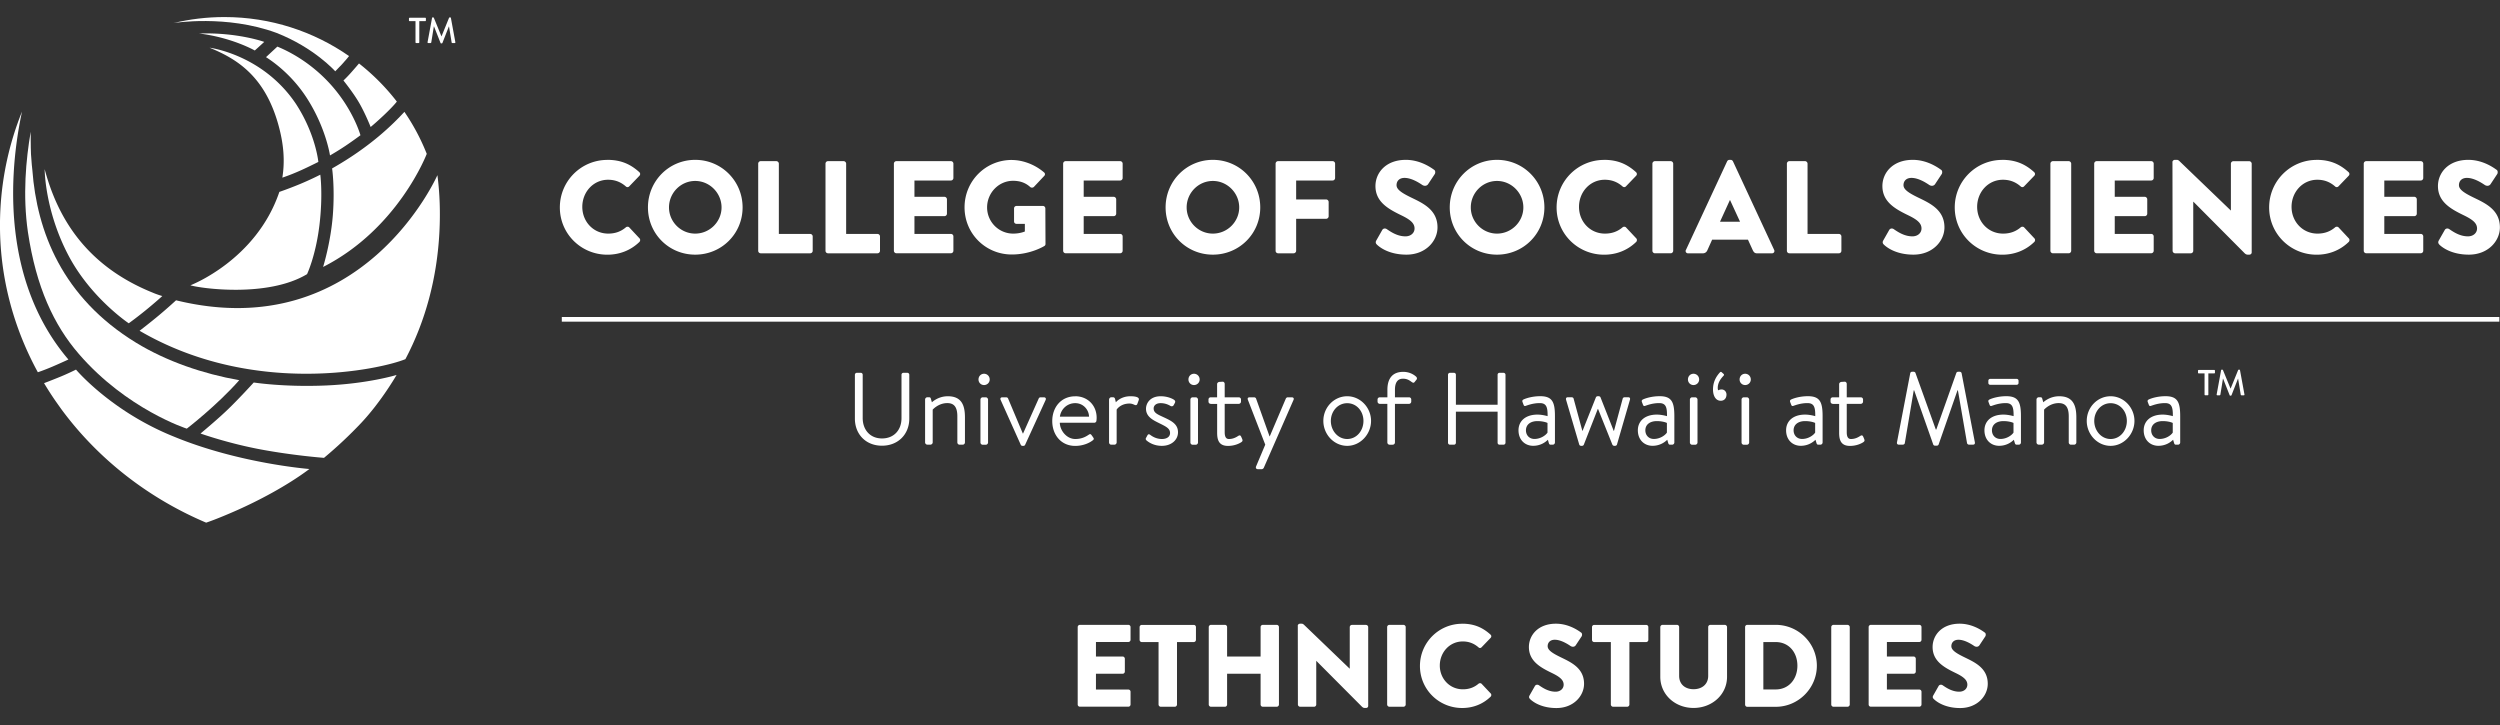 <?xml version="1.0" encoding="UTF-8"?>
<svg xmlns="http://www.w3.org/2000/svg" viewBox="0 0 500 145">
  <rect x="0" y="0" width="500" height="145" fill="#333333" stroke="none"/>
  <path fill="#fff" d="M112.36 63.4h387.51v.93H112.36zM170.98 74.95c0-.21.18-.39.39-.39h.78c.23 0 .39.18.39.39v8.65c0 2.34 1.46 4.09 3.86 4.09s3.9-1.7 3.9-4.05v-8.69c0-.21.16-.39.39-.39h.78c.21 0 .39.18.39.39v8.77c0 3.12-2.22 5.42-5.46 5.42s-5.42-2.3-5.42-5.42v-8.77ZM185.02 79.9c0-.23.21-.45.45-.45h.33c.21 0 .33.08.37.29l.21.72s1.21-1.21 3.18-1.21c2.75 0 3.43 1.79 3.43 4.23v5.01c0 .25-.23.45-.45.45h-.62c-.25 0-.45-.21-.45-.45v-5.22c0-1.81-.62-2.65-2.01-2.65-1.79 0-2.92 1.31-2.92 1.31v6.55c0 .25-.23.45-.45.45h-.62c-.25 0-.45-.21-.45-.45v-8.59ZM195.7 75.9c0-.66.49-1.15 1.11-1.15s1.13.49 1.13 1.15c0 .6-.49 1.11-1.13 1.11s-1.11-.51-1.11-1.11Zm.39 4.01c0-.23.21-.45.45-.45h.62c.23 0 .45.23.45.45v8.59c0 .25-.23.45-.45.45h-.62c-.25 0-.45-.21-.45-.45v-8.59ZM200.13 79.99c-.14-.29 0-.53.35-.53h.72c.23 0 .37.1.43.27l2.94 6.98h.04l3.12-6.98c.06-.16.21-.27.37-.27h.66c.37 0 .49.25.37.53l-4.09 8.94c-.04.12-.16.25-.39.25h-.12c-.21 0-.35-.12-.39-.25l-4.01-8.94ZM215.04 79.25c2.49 0 4.29 1.83 4.29 4.31 0 .16-.02.41-.04.58-.02.25-.23.41-.43.41h-6.9c.04 1.58 1.38 3.25 3.1 3.25 1.25 0 2.03-.43 2.57-.78.33-.23.47-.31.72.06l.25.35c.18.29.27.39-.08.66-.58.45-1.83 1.09-3.47 1.09-2.88 0-4.6-2.26-4.6-4.97s1.73-4.95 4.6-4.95Zm2.77 4.09c-.04-1.4-1.15-2.71-2.77-2.71s-2.88 1.23-3.06 2.71h5.83ZM221.82 79.9c0-.23.21-.45.45-.45h.33c.19 0 .35.1.41.33l.16.68s.94-1.21 2.92-1.21c.72 0 1.89.1 1.66.76l-.27.74c-.1.31-.33.33-.55.23-.23-.1-.57-.27-1.03-.27-1.83 0-2.57 1.21-2.57 1.21v6.57c0 .25-.23.45-.45.45h-.62c-.25 0-.45-.21-.45-.45V79.9ZM229.25 88.02a.34.34 0 0 1-.06-.41l.29-.53c.12-.23.29-.31.55-.12.33.25 1.15.84 2.36.84.97 0 1.62-.45 1.62-1.19 0-.9-.74-1.27-2.12-1.95-1.25-.62-2.69-1.29-2.69-2.92 0-.99.74-2.49 2.94-2.49 1.23 0 2.26.41 2.71.74.21.17.25.37.1.64l-.21.39c-.14.27-.45.29-.66.16-.41-.25-1.07-.55-1.95-.55-1.05 0-1.4.6-1.4 1.05 0 .84.66 1.15 1.81 1.68 1.64.76 3.06 1.38 3.06 3.1 0 1.5-1.29 2.71-3.23 2.71-1.58 0-2.65-.7-3.14-1.15ZM237.69 75.9c0-.66.49-1.15 1.11-1.15s1.13.49 1.13 1.15c0 .6-.49 1.11-1.13 1.11s-1.11-.51-1.11-1.11Zm.39 4.01c0-.23.2-.45.45-.45h.62c.23 0 .45.23.45.45v8.59c0 .25-.23.45-.45.45h-.62c-.25 0-.45-.21-.45-.45v-8.59ZM242.17 80.77c-.29 0-.47-.21-.47-.45v-.41c0-.27.18-.45.47-.45h1.25v-2.63c0-.25.23-.43.45-.45l.64-.04c.25-.02.43.21.43.45v2.67h2.79c.27 0 .47.18.47.45v.41c0 .25-.21.45-.47.45h-2.79v5.67c0 .99.31 1.36.84 1.36.88 0 1.48-.37 1.87-.62.37-.23.49-.04.6.19l.19.43c.12.31.08.45-.16.62-.41.29-1.4.76-2.67.76-1.81 0-2.18-1.15-2.18-2.63v-5.77h-1.25ZM249.58 79.97c-.12-.31 0-.51.37-.51h.86c.18 0 .35.1.41.27l2.69 7.54h.04l3.21-7.54a.44.44 0 0 1 .41-.27h.76c.37 0 .51.23.37.53l-5.94 13.56c-.06.14-.25.29-.41.29h-.74c-.37 0-.53-.25-.39-.57l1.83-4.34-3.47-8.96ZM269.44 79.25c2.63 0 4.77 2.26 4.77 4.93s-2.14 4.99-4.77 4.99-4.77-2.28-4.77-4.99 2.14-4.93 4.77-4.93Zm0 8.55c1.87 0 3.25-1.64 3.25-3.61s-1.38-3.55-3.25-3.55-3.27 1.62-3.27 3.55 1.4 3.61 3.27 3.61ZM277.48 80.77h-1.52c-.25 0-.45-.21-.45-.45v-.41c0-.27.21-.45.45-.45h1.52v-1.5c0-2.36 1.11-3.59 3.16-3.59 1.29 0 2.18.58 2.61.99.14.14.19.39.08.53l-.39.49c-.16.23-.33.21-.6.02-.51-.37-.94-.66-1.75-.66-1.09 0-1.6.8-1.6 2.22v1.5h2.81c.25 0 .45.18.45.45v.41c0 .25-.21.45-.45.45h-2.81v7.72c0 .25-.21.45-.45.45h-.62c-.25 0-.45-.21-.45-.45v-7.72ZM289.6 74.95c0-.21.19-.39.39-.39h.8c.23 0 .39.18.39.39v6h8.34v-6c0-.21.16-.39.39-.39h.8c.21 0 .39.18.39.39v13.6c0 .21-.19.39-.39.39h-.8c-.23 0-.39-.18-.39-.39v-6.22h-8.34v6.22c0 .21-.16.39-.39.39h-.8c-.21 0-.39-.18-.39-.39v-13.6ZM307.49 82.92c1.01 0 2.03.31 2.03.31.02-1.75-.21-2.61-1.56-2.61s-2.38.41-2.81.55c-.25.1-.37-.02-.45-.25l-.21-.55c-.08-.29.06-.41.29-.51.47-.21 1.7-.62 3.27-.62 2.42 0 2.94 1.19 2.94 3.99v5.26c0 .25-.21.45-.45.45h-.39c-.25 0-.33-.14-.39-.35l-.18-.64c-.49.49-1.48 1.21-2.94 1.21-1.66 0-2.94-1.19-2.94-3.1 0-1.81 1.36-3.14 3.8-3.14Zm-.6 4.87c1.17 0 2.2-.66 2.61-1.27v-1.93c-.31-.16-1.07-.37-2.01-.37-1.31 0-2.3.64-2.3 1.85 0 .96.66 1.72 1.71 1.72ZM319.56 81.79l-2.79 7.13c-.04.12-.17.25-.39.25h-.12c-.23 0-.35-.1-.41-.25l-2.63-8.94c-.08-.31 0-.53.37-.53h.7c.23 0 .39.1.43.27l1.75 6.45h.04l2.67-6.7c.04-.12.19-.23.41-.23h.12c.18 0 .35.1.39.23l2.65 6.72h.04l1.75-6.47c.04-.16.21-.27.39-.27h.72c.33 0 .43.23.33.53l-2.59 8.94c-.04.14-.21.25-.39.25h-.12c-.21 0-.35-.12-.41-.25l-2.86-7.13h-.04ZM331.37 82.92c1.01 0 2.03.31 2.03.31.02-1.75-.2-2.61-1.56-2.61s-2.38.41-2.81.55c-.25.1-.37-.02-.45-.25l-.21-.55c-.08-.29.06-.41.29-.51.47-.21 1.71-.62 3.27-.62 2.42 0 2.94 1.19 2.94 3.99v5.26c0 .25-.21.45-.45.45h-.39c-.25 0-.33-.14-.39-.35l-.19-.64c-.49.49-1.48 1.21-2.94 1.21-1.66 0-2.94-1.19-2.94-3.1 0-1.81 1.36-3.14 3.8-3.14Zm-.6 4.87c1.17 0 2.2-.66 2.61-1.27v-1.93c-.31-.16-1.07-.37-2.01-.37-1.31 0-2.3.64-2.3 1.85 0 .96.66 1.72 1.7 1.72ZM337.59 75.9c0-.66.49-1.15 1.11-1.15s1.13.49 1.13 1.15c0 .6-.49 1.11-1.13 1.11s-1.11-.51-1.11-1.11Zm.39 4.01c0-.23.21-.45.45-.45h.62c.23 0 .45.23.45.45v8.59c0 .25-.23.45-.45.45h-.62c-.25 0-.45-.21-.45-.45v-8.59ZM344.14 80.15c-1.01 0-1.54-1.01-1.54-2.26 0-1.56.68-2.65 1.4-3.43.12-.12.23-.1.33-.02l.39.35c.14.14.08.27-.02.37-.58.62-1.15 1.38-1.15 2.44 0 .14.02.31.08.47.14-.1.47-.18.68-.18.66 0 .99.55.99 1.01 0 .72-.41 1.25-1.15 1.25ZM347.92 75.9c0-.66.49-1.15 1.11-1.15s1.13.49 1.13 1.15c0 .6-.49 1.11-1.13 1.11s-1.11-.51-1.11-1.11Zm.39 4.01c0-.23.21-.45.45-.45h.62c.23 0 .45.23.45.45v8.59c0 .25-.23.45-.45.45h-.62c-.25 0-.45-.21-.45-.45v-8.59ZM361.02 82.92c1.01 0 2.03.31 2.03.31.02-1.75-.21-2.61-1.56-2.61s-2.38.41-2.81.55c-.25.1-.37-.02-.45-.25l-.21-.55c-.08-.29.06-.41.29-.51.47-.21 1.71-.62 3.27-.62 2.42 0 2.94 1.19 2.94 3.99v5.26c0 .25-.21.45-.45.45h-.39c-.25 0-.33-.14-.39-.35l-.19-.64c-.49.49-1.48 1.21-2.94 1.21-1.66 0-2.94-1.19-2.94-3.1 0-1.81 1.36-3.14 3.8-3.14Zm-.6 4.87c1.17 0 2.2-.66 2.61-1.27v-1.93c-.31-.16-1.07-.37-2.01-.37-1.31 0-2.3.64-2.3 1.85 0 .96.66 1.72 1.7 1.72ZM366.58 80.77c-.29 0-.47-.21-.47-.45v-.41c0-.27.18-.45.47-.45h1.25v-2.63c0-.25.23-.43.45-.45l.64-.04c.25-.02.43.21.43.45v2.67h2.79c.27 0 .47.18.47.45v.41c0 .25-.21.45-.47.45h-2.79v5.67c0 .99.31 1.36.84 1.36.88 0 1.48-.37 1.87-.62.37-.23.49-.04.6.19l.18.43c.12.31.08.45-.16.62-.41.29-1.4.76-2.67.76-1.81 0-2.18-1.15-2.18-2.63v-5.77h-1.25ZM382.04 74.64c.04-.16.21-.29.37-.29h.33c.14 0 .31.1.35.23l4.07 11.32h.1l4.01-11.32c.04-.12.21-.23.35-.23h.33c.16 0 .33.12.37.29l2.65 13.8c.06.29-.06.49-.37.49h-.82a.42.42 0 0 1-.37-.29l-1.83-10.58h-.08l-3.78 10.85c-.04.12-.23.23-.35.23H387c-.12 0-.31-.1-.35-.23l-3.82-10.85h-.08l-1.79 10.58c-.02.14-.21.29-.37.29h-.82c-.31 0-.43-.21-.37-.49l2.65-13.8ZM400.69 82.92c1.01 0 2.03.31 2.03.31.02-1.75-.21-2.61-1.56-2.61s-2.38.41-2.81.55c-.25.1-.37-.02-.45-.25l-.21-.55c-.08-.29.06-.41.29-.51.47-.21 1.71-.62 3.27-.62 2.42 0 2.94 1.19 2.94 3.99v5.26c0 .25-.2.45-.45.45h-.39c-.25 0-.33-.14-.39-.35l-.19-.64c-.49.49-1.48 1.21-2.94 1.21-1.66 0-2.94-1.19-2.94-3.1 0-1.81 1.36-3.14 3.8-3.14Zm-3.02-6.33v-.43c0-.23.17-.39.39-.39h5.26c.23 0 .39.16.39.39v.43c0 .21-.17.37-.39.37h-5.26c-.23 0-.39-.16-.39-.37Zm2.42 11.2c1.17 0 2.2-.66 2.61-1.27v-1.93c-.31-.16-1.07-.37-2.01-.37-1.31 0-2.3.64-2.3 1.85 0 .96.66 1.72 1.7 1.72ZM407.3 79.9c0-.23.21-.45.45-.45h.33c.21 0 .33.08.37.29l.21.72s1.21-1.21 3.18-1.21c2.75 0 3.43 1.79 3.43 4.23v5.01c0 .25-.23.45-.45.45h-.62c-.25 0-.45-.21-.45-.45v-5.22c0-1.81-.62-2.65-2.01-2.65-1.79 0-2.92 1.31-2.92 1.31v6.55c0 .25-.23.45-.45.45h-.62c-.25 0-.45-.21-.45-.45v-8.59ZM422.12 79.25c2.63 0 4.77 2.26 4.77 4.93s-2.14 4.99-4.77 4.99-4.77-2.28-4.77-4.99 2.14-4.93 4.77-4.93Zm0 8.55c1.87 0 3.25-1.64 3.25-3.61s-1.38-3.55-3.25-3.55-3.27 1.62-3.27 3.55 1.4 3.61 3.27 3.61ZM432.54 82.92c1.01 0 2.03.31 2.03.31.02-1.75-.21-2.61-1.56-2.61s-2.38.41-2.81.55c-.25.1-.37-.02-.45-.25l-.21-.55c-.08-.29.06-.41.29-.51.47-.21 1.71-.62 3.27-.62 2.42 0 2.94 1.19 2.94 3.99v5.26c0 .25-.21.45-.45.45h-.39c-.25 0-.33-.14-.39-.35l-.19-.64c-.49.49-1.48 1.21-2.94 1.21-1.66 0-2.94-1.19-2.94-3.1 0-1.81 1.36-3.14 3.8-3.14Zm-.6 4.87c1.17 0 2.2-.66 2.61-1.27v-1.93c-.31-.16-1.07-.37-2.01-.37-1.31 0-2.3.64-2.3 1.85 0 .96.66 1.72 1.7 1.72ZM440.92 74.68h-1.18c-.08 0-.14-.06-.14-.14v-.41c0-.07.06-.14.14-.14h3.11c.08 0 .14.07.14.14v.41c0 .07-.06.14-.14.14h-1.18v4.24c0 .07-.07.14-.14.14h-.48a.15.15 0 0 1-.14-.14v-4.24ZM444.22 74.04c.01-.06.07-.11.13-.11h.12s.11.04.12.08l1.51 3.69h.03l1.5-3.69s.07-.08.12-.08h.12c.06 0 .12.05.13.11l.89 4.85c.02.1-.03.17-.13.17h-.47c-.06 0-.12-.05-.14-.1l-.53-3.23h-.02l-1.3 3.32s-.06.08-.12.08h-.13c-.06 0-.11-.04-.12-.08l-1.31-3.32h-.03l-.52 3.23s-.07.1-.13.1h-.47c-.1 0-.15-.07-.14-.17l.89-4.85ZM121.48 31.97c2.63 0 4.58.82 6.37 2.45.24.21.24.53.03.74l-2.05 2.13a.47.47 0 0 1-.66 0c-1.08-.95-2.26-1.34-3.55-1.34-2.97 0-5.16 2.47-5.16 5.42s2.21 5.35 5.19 5.35c1.45 0 2.58-.45 3.53-1.26.18-.16.53-.16.68.03l2.05 2.19c.18.18.16.53-.03.71-1.79 1.74-4.06 2.55-6.4 2.55-5.27 0-9.51-4.19-9.51-9.45s4.24-9.51 9.51-9.51ZM139.04 31.97c5.27 0 9.48 4.24 9.48 9.51s-4.21 9.45-9.48 9.45-9.45-4.19-9.45-9.45 4.19-9.51 9.45-9.51Zm0 14.75c2.9 0 5.27-2.37 5.27-5.24s-2.37-5.29-5.27-5.29-5.24 2.4-5.24 5.29 2.37 5.24 5.24 5.24ZM151.64 32.73c0-.26.21-.5.5-.5h3.13c.26 0 .5.24.5.5v14.06h6.27c.29 0 .5.24.5.5v2.87c0 .26-.21.5-.5.5h-9.9c-.29 0-.5-.24-.5-.5V32.73ZM165.1 32.73c0-.26.21-.5.5-.5h3.13c.26 0 .5.24.5.5v14.06h6.27c.29 0 .5.24.5.5v2.87c0 .26-.21.5-.5.5h-9.9c-.29 0-.5-.24-.5-.5V32.73ZM178.78 32.73c0-.26.21-.5.5-.5h10.9c.29 0 .5.24.5.5v2.87c0 .26-.21.5-.5.5h-7.29v3.26h6c.26 0 .5.24.5.5v2.87c0 .29-.24.5-.5.5h-6v3.55h7.29c.29 0 .5.24.5.5v2.87c0 .26-.21.5-.5.5h-10.9c-.29 0-.5-.24-.5-.5V32.72ZM202.37 32c2.21 0 4.63.92 6.43 2.47.24.18.26.5.05.71l-2.08 2.21c-.21.18-.5.18-.71.03-1-.92-2.16-1.26-3.45-1.26-2.87 0-5.19 2.42-5.19 5.32s2.34 5.24 5.21 5.24c.76 0 1.55-.11 2.34-.42v-1.53h-1.66c-.29 0-.5-.21-.5-.47v-2.61c0-.29.21-.5.5-.5h5.29c.26 0 .47.24.47.5l.03 7.08c0 .24-.1.34-.21.42 0 0-2.71 1.71-6.53 1.71-5.24 0-9.45-4.16-9.45-9.43s4.21-9.48 9.45-9.48ZM212.63 32.73c0-.26.21-.5.5-.5h10.9c.29 0 .5.24.5.5v2.87c0 .26-.21.5-.5.5h-7.29v3.26h6c.26 0 .5.24.5.5v2.87c0 .29-.24.5-.5.5h-6v3.55h7.29c.29 0 .5.24.5.5v2.87c0 .26-.21.5-.5.5h-10.9c-.29 0-.5-.24-.5-.5V32.72ZM242.57 31.97c5.27 0 9.48 4.24 9.48 9.51s-4.21 9.45-9.48 9.45-9.45-4.19-9.45-9.45 4.19-9.51 9.45-9.51Zm0 14.75c2.9 0 5.27-2.37 5.27-5.24s-2.37-5.29-5.27-5.29-5.24 2.4-5.24 5.29 2.37 5.24 5.24 5.24ZM255.12 32.73c0-.26.21-.5.5-.5h10.9c.29 0 .5.24.5.5v2.87c0 .26-.21.5-.5.5h-7.29v3.79h6c.26 0 .5.24.5.5v2.87c0 .26-.24.5-.5.5h-6v6.4c0 .26-.24.5-.5.5h-3.11c-.29 0-.5-.24-.5-.5V32.73ZM275.36 48.9c-.21-.21-.29-.45-.11-.79l1.21-2.13c.21-.34.63-.34.89-.16.74.5 2.08 1.45 3.74 1.45 1.05 0 1.82-.66 1.82-1.58 0-1.11-.97-1.82-2.71-2.66-2.55-1.24-5.11-2.66-5.11-5.82 0-2.61 2.03-5.24 6.08-5.24 2.74 0 4.84 1.4 5.64 1.98.32.18.26.66.16.84l-1.34 2.03c-.18.29-.63.5-1.16.18-.61-.42-2.16-1.42-3.55-1.42-1.11 0-1.61.68-1.61 1.45 0 .87 1.03 1.55 2.87 2.45 2.32 1.13 5.32 2.42 5.32 6 0 2.71-2.34 5.45-6.21 5.45-3.42 0-5.32-1.42-5.93-2.03ZM299.4 31.97c5.27 0 9.48 4.24 9.48 9.51s-4.21 9.45-9.48 9.45-9.45-4.19-9.45-9.45 4.19-9.51 9.45-9.51Zm0 14.75c2.9 0 5.27-2.37 5.27-5.24s-2.37-5.29-5.27-5.29-5.24 2.4-5.24 5.29 2.37 5.24 5.24 5.24ZM320.82 31.97c2.63 0 4.58.82 6.37 2.45.24.21.24.53.03.74l-2.05 2.13a.47.47 0 0 1-.66 0c-1.08-.95-2.26-1.34-3.55-1.34-2.97 0-5.16 2.47-5.16 5.42s2.21 5.35 5.19 5.35c1.45 0 2.58-.45 3.53-1.26.18-.16.53-.16.69.03l2.05 2.19c.18.18.16.53-.03.71-1.79 1.74-4.05 2.55-6.4 2.55-5.27 0-9.51-4.19-9.51-9.45s4.24-9.51 9.51-9.51ZM330.48 32.73c0-.26.24-.5.5-.5h3.16c.26 0 .5.24.5.5v17.43c0 .26-.24.5-.5.5h-3.16c-.26 0-.5-.24-.5-.5V32.73ZM337.19 49.98l8.24-17.72c.08-.16.26-.29.45-.29h.26c.18 0 .37.13.45.29l8.24 17.72c.16.34-.05.69-.45.69h-2.92c-.47 0-.68-.16-.92-.66l-.95-2.08h-7.16l-.95 2.11c-.13.32-.42.63-.95.63h-2.9c-.39 0-.61-.34-.45-.69Zm10.82-5.63-2-4.34h-.03L344 44.35h4ZM357.38 32.73c0-.26.21-.5.5-.5h3.13c.26 0 .5.24.5.5v14.06h6.27c.29 0 .5.24.5.5v2.87c0 .26-.21.5-.5.5h-9.9c-.29 0-.5-.24-.5-.5V32.73ZM376.75 48.9c-.21-.21-.29-.45-.11-.79l1.21-2.13c.21-.34.63-.34.89-.16.74.5 2.08 1.45 3.74 1.45 1.05 0 1.82-.66 1.82-1.58 0-1.11-.97-1.82-2.71-2.66-2.55-1.24-5.11-2.66-5.11-5.82 0-2.61 2.03-5.24 6.08-5.24 2.74 0 4.84 1.4 5.64 1.98.32.18.26.66.16.84l-1.34 2.03c-.18.29-.63.5-1.16.18-.61-.42-2.16-1.42-3.55-1.42-1.11 0-1.61.68-1.61 1.45 0 .87 1.03 1.55 2.87 2.45 2.32 1.13 5.32 2.42 5.32 6 0 2.71-2.34 5.45-6.21 5.45-3.42 0-5.32-1.42-5.93-2.03ZM400.45 31.97c2.63 0 4.58.82 6.37 2.45.24.21.24.53.03.74l-2.05 2.13a.47.47 0 0 1-.66 0c-1.08-.95-2.26-1.34-3.55-1.34-2.97 0-5.16 2.47-5.16 5.42s2.21 5.35 5.19 5.35c1.45 0 2.58-.45 3.53-1.26.18-.16.53-.16.69.03l2.05 2.19c.18.18.16.53-.03.71-1.79 1.74-4.05 2.55-6.4 2.55-5.27 0-9.51-4.19-9.51-9.45s4.24-9.51 9.51-9.51ZM410.08 32.73c0-.26.24-.5.5-.5h3.16c.26 0 .5.24.5.5v17.43c0 .26-.24.5-.5.5h-3.16c-.26 0-.5-.24-.5-.5V32.73ZM418.84 32.73c0-.26.21-.5.5-.5h10.9c.29 0 .5.24.5.5v2.87c0 .26-.21.5-.5.5h-7.29v3.26h6c.26 0 .5.24.5.5v2.87c0 .29-.24.5-.5.5h-6v3.55h7.29c.29 0 .5.24.5.5v2.87c0 .26-.21.5-.5.5h-10.9c-.29 0-.5-.24-.5-.5V32.72ZM434.48 32.44c0-.26.24-.47.5-.47h.4c.26 0 .45.18.66.4l10.11 9.72h.03v-9.35c0-.26.21-.5.5-.5h3.16c.26 0 .5.24.5.5v17.72c0 .32-.24.47-.5.47h-.26c-.26 0-.45-.08-.66-.29l-10.24-10.3h-.03v9.82c0 .26-.21.5-.5.5h-3.13c-.26 0-.5-.24-.5-.5l-.03-17.72ZM463.33 31.97c2.63 0 4.58.82 6.37 2.45.24.21.24.53.03.74l-2.05 2.13a.47.47 0 0 1-.66 0c-1.08-.95-2.26-1.34-3.55-1.34-2.97 0-5.16 2.47-5.16 5.42s2.21 5.35 5.19 5.35c1.45 0 2.58-.45 3.53-1.26.18-.16.53-.16.69.03l2.05 2.19c.18.18.16.53-.03.71-1.79 1.74-4.05 2.55-6.4 2.55-5.27 0-9.51-4.19-9.51-9.45s4.24-9.51 9.51-9.51ZM472.75 32.73c0-.26.21-.5.5-.5h10.9c.29 0 .5.24.5.5v2.87c0 .26-.21.5-.5.5h-7.29v3.26h6c.26 0 .5.24.5.5v2.87c0 .29-.24.5-.5.5h-6v3.55h7.29c.29 0 .5.24.5.5v2.87c0 .26-.21.5-.5.5h-10.9c-.29 0-.5-.24-.5-.5V32.72ZM487.86 48.9c-.21-.21-.29-.45-.11-.79l1.21-2.13c.21-.34.63-.34.89-.16.74.5 2.08 1.45 3.74 1.45 1.05 0 1.82-.66 1.82-1.58 0-1.11-.97-1.82-2.71-2.66-2.55-1.24-5.11-2.66-5.11-5.82 0-2.61 2.03-5.24 6.08-5.24 2.74 0 4.84 1.4 5.63 1.98.32.18.26.66.16.84l-1.34 2.03c-.18.29-.63.5-1.16.18-.61-.42-2.16-1.42-3.56-1.42-1.11 0-1.61.68-1.61 1.45 0 .87 1.03 1.55 2.87 2.45 2.32 1.13 5.32 2.42 5.32 6 0 2.71-2.34 5.45-6.21 5.45-3.42 0-5.32-1.42-5.93-2.03ZM83.11 4.23h-1.18c-.08 0-.14-.06-.14-.14v-.4c0-.07.06-.14.14-.14h3.11c.08 0 .14.06.14.14v.4c0 .07-.06.14-.14.14h-1.18v4.24c0 .07-.07.14-.14.14h-.48a.15.15 0 0 1-.14-.14V4.23ZM86.4 3.59c.01-.06.07-.11.13-.11h.12s.11.04.12.08l1.51 3.69h.03l1.5-3.69s.07-.08.12-.08h.12c.06 0 .12.05.13.11l.89 4.85c.02.1-.03.17-.13.17h-.47c-.06 0-.12-.05-.14-.1l-.53-3.23h-.02l-1.3 3.32s-.06.08-.12.08h-.13c-.06 0-.11-.04-.12-.08L86.8 5.28h-.03l-.52 3.23s-.07.1-.13.1h-.47c-.1 0-.15-.07-.14-.17l.9-4.85ZM52.85 8.38S47.52 6.45 39.83 6.7c6.63.82 11.13 3.4 11.13 3.4l1.89-1.72ZM53.2 11.43c1.64 1.04 5.23 3.65 8.12 8.11 3.88 6 4.68 11.55 4.68 11.55.59-.34 1.87-1.1 3.08-1.91 1.31-.88 2.55-1.79 3.01-2.13 0 0-1.57-5.73-6.84-11.09-3.9-3.97-7.94-5.89-9.78-6.64l-2.26 2.1ZM63.68 32.38c-2.2 1.1-4.51 2.24-7.21 3.15.52-3.27.32-6.67-.86-10.8-2.76-9.67-8.39-13.01-13.7-15.19 0 0 10.63 1.33 17.28 11.24 3.96 6.08 4.48 11.6 4.48 11.6ZM68.69 16.1c.35-.33.9-.88 1.48-1.53.96-1.08 1.63-1.88 1.63-1.88 2.83 2.22 5.38 4.79 7.57 7.63 0 0-.64.87-2.62 2.74-1.34 1.26-2.2 1.99-2.62 2.34 0 0-1-2.54-2.2-4.66-1.2-2.12-3.25-4.65-3.25-4.65Z"></path>
  <path fill="#fff" d="M34.7 4.61c3.27-.78 6.67-1.2 10.18-1.2 9.27 0 17.87 2.89 24.93 7.8 0 0-.5.67-1.41 1.65-.58.62-1.07 1.12-1.35 1.4 0 0-4.18-4.72-11.77-7.69C45.24 2.88 34.7 4.61 34.7 4.61ZM6.47 34c.91 12.23 5.92 25.47 20.74 34.54 6.1 3.73 13.43 6.23 20.64 7.5-4.46 5.06-10.49 9.69-10.49 9.69S25.35 81.87 15.78 70.8C10.76 65 7.24 57.42 5.59 46.46c-1.08-7.39-.4-14.59.55-20.11 0 0-.01 3.1.06 4.52S6.47 34 6.47 34ZM17.55 75.88"></path>
  <path fill="#fff" d="M8.93 33.83c2.45 9.18 7.88 19.19 21.71 24.74 0 0 .66.3 1.82.64 0 0-1.36 1.25-3.38 2.89-1.71 1.39-2.99 2.31-3.33 2.56 0 0-7.49-4.99-11.98-13.42-4.84-9.1-4.84-17.4-4.84-17.4ZM13.68 71.9C1.55 57.69 1.07 37.95 4.4 22.32A60.748 60.748 0 0 0 .08 41.88c-.61 11.68 2.16 22.81 7.49 32.57 0 0 1.27-.42 2.93-1.13 1.66-.71 3.18-1.42 3.18-1.42ZM61.87 93.81c-4.63 3.46-10.34 6.4-14.41 8.21-4.07 1.81-6.23 2.51-6.23 2.51-11.77-4.99-21.76-12.91-28.96-22.69l-1.15-1.62c-.81-1.17-1.58-2.37-2.31-3.59 0 0 1.72-.65 3.44-1.36 1.32-.55 2.48-1.12 2.95-1.35 0 0 7.03 8.38 19.67 13.44 13.01 5.35 27 6.44 27 6.44ZM27.91 66.15c22.84 13.34 48.28 7.7 53.17 5.68 4.05-7.67 6.33-16.29 6.8-25.39.2-3.83.09-7.72-.4-11.41 0 0-14.97 34.17-52.27 25.03 0 0-1.46 1.36-3.37 2.96s-3.92 3.13-3.92 3.13Z"></path>
  <path fill="#fff" d="M40.1 86.71c.98-.82 3.75-3.15 5.54-4.89 2.22-2.14 5.11-5.32 5.11-5.32s6.15.97 14.57.59 14-2.1 14-2.1c-.63 1.07-3.4 5.66-7.02 9.53a85.29 85.29 0 0 1-7.5 7.05s-6.06-.45-12.63-1.68c-6.57-1.22-12.08-3.19-12.08-3.19ZM66.42 33.69s.57 3.81.15 9.31c-.42 5.5-1.95 10.39-1.95 10.39 15.04-7.65 20.73-22.62 20.73-22.62-1.19-3-2.67-5.77-4.47-8.4-2.29 2.49-6.81 6.98-14.45 11.31M61.41 54.83c-7.88 4.74-21.33 2.85-23.33 2.23 0 0 13.16-5 17.79-18.68 0 0 1.76-.59 4.13-1.57 1.88-.78 3.48-1.58 4.06-1.87 0 0 .56 4.05-.18 10.15-.74 6.1-2.47 9.74-2.47 9.74ZM215.54 125.41c0-.23.19-.44.44-.44h9.69c.26 0 .44.21.44.44v2.55c0 .23-.19.44-.44.44h-6.48v2.9h5.34c.23 0 .44.21.44.45v2.55c0 .26-.21.45-.44.45h-5.34v3.16h6.48c.26 0 .44.21.44.44v2.55c0 .23-.19.44-.44.44h-9.69c-.26 0-.44-.21-.44-.44v-15.5ZM231.71 128.41h-3.35c-.26 0-.44-.21-.44-.44v-2.55c0-.23.19-.44.44-.44h10.39c.26 0 .44.21.44.44v2.55c0 .23-.19.44-.44.44h-3.35v12.5c0 .23-.21.44-.44.44h-2.81c-.23 0-.44-.21-.44-.44v-12.5ZM241.75 125.41c0-.23.21-.44.44-.44h2.79c.26 0 .44.21.44.44v5.9h6.7v-5.9c0-.23.19-.44.45-.44h2.78c.23 0 .44.21.44.44v15.5c0 .23-.21.44-.44.44h-2.78c-.26 0-.45-.21-.45-.44v-6.16h-6.7v6.16c0 .23-.19.44-.44.44h-2.79c-.23 0-.44-.21-.44-.44v-15.5ZM259.55 125.16c0-.23.21-.42.45-.42h.35c.23 0 .4.16.59.35l8.99 8.64h.02v-8.31c0-.23.19-.44.44-.44h2.81c.23 0 .44.21.44.44v15.75c0 .28-.21.42-.44.42h-.23c-.23 0-.4-.07-.59-.26l-9.11-9.15h-.02v8.73c0 .23-.19.44-.44.44h-2.79c-.23 0-.44-.21-.44-.44l-.02-15.75ZM277.43 125.41c0-.23.21-.44.45-.44h2.81c.23 0 .45.21.45.44v15.5c0 .23-.21.44-.45.44h-2.81c-.23 0-.45-.21-.45-.44v-15.5ZM292.43 124.74c2.34 0 4.07.73 5.67 2.18.21.19.21.47.02.66l-1.83 1.9a.41.41 0 0 1-.58 0c-.96-.84-2.01-1.19-3.16-1.19-2.64 0-4.59 2.2-4.59 4.82s1.97 4.75 4.61 4.75c1.29 0 2.29-.4 3.14-1.12.16-.14.47-.14.61.02l1.83 1.94c.16.16.14.47-.02.63-1.59 1.55-3.6 2.27-5.69 2.27-4.68 0-8.45-3.72-8.45-8.4s3.77-8.45 8.45-8.45ZM306 139.79c-.19-.19-.26-.4-.09-.7l1.08-1.9c.19-.3.56-.3.8-.14.66.45 1.85 1.29 3.32 1.29.94 0 1.62-.59 1.62-1.41 0-.98-.87-1.62-2.41-2.36-2.27-1.1-4.54-2.36-4.54-5.17 0-2.32 1.8-4.66 5.41-4.66 2.43 0 4.31 1.24 5.01 1.76.28.16.23.59.14.75l-1.19 1.8c-.16.26-.56.44-1.03.16-.54-.37-1.92-1.26-3.16-1.26-.98 0-1.43.61-1.43 1.29 0 .77.91 1.38 2.55 2.18 2.06 1.01 4.73 2.15 4.73 5.34 0 2.41-2.08 4.85-5.53 4.85-3.04 0-4.73-1.26-5.27-1.8ZM322.19 128.41h-3.35c-.26 0-.44-.21-.44-.44v-2.55c0-.23.19-.44.44-.44h10.39c.26 0 .44.21.44.44v2.55c0 .23-.19.44-.44.44h-3.35v12.5c0 .23-.21.44-.45.44h-2.81c-.23 0-.45-.21-.45-.44v-12.5ZM332.06 125.41c0-.23.21-.44.45-.44h2.88c.26 0 .44.21.44.44v9.76c0 1.71 1.22 2.67 2.88 2.67s2.93-.96 2.93-2.67v-9.76c0-.23.19-.44.44-.44h2.88c.23 0 .45.21.45.44v9.95c0 3.56-3 6.23-6.7 6.23s-6.65-2.67-6.65-6.23v-9.95ZM349.02 125.41c0-.23.19-.44.42-.44h5.71c4.52 0 8.22 3.67 8.22 8.17s-3.7 8.22-8.22 8.22h-5.71c-.23 0-.42-.21-.42-.44v-15.5Zm6.11 12.48c2.64 0 4.35-2.08 4.35-4.75s-1.71-4.73-4.35-4.73h-2.46v9.48h2.46ZM366.25 125.41c0-.23.21-.44.44-.44h2.81c.23 0 .45.21.45.44v15.5c0 .23-.21.44-.45.44h-2.81c-.23 0-.44-.21-.44-.44v-15.5ZM373.73 125.41c0-.23.19-.44.44-.44h9.69c.26 0 .44.21.44.44v2.55c0 .23-.19.44-.44.44h-6.48v2.9h5.34c.23 0 .44.21.44.45v2.55c0 .26-.21.45-.44.45h-5.34v3.16h6.48c.26 0 .44.21.44.44v2.55c0 .23-.19.44-.44.44h-9.69c-.26 0-.44-.21-.44-.44v-15.5ZM386.74 139.79c-.19-.19-.26-.4-.09-.7l1.08-1.9c.19-.3.56-.3.8-.14.66.45 1.85 1.29 3.32 1.29.94 0 1.62-.59 1.62-1.41 0-.98-.87-1.62-2.41-2.36-2.27-1.1-4.54-2.36-4.54-5.17 0-2.32 1.8-4.66 5.41-4.66 2.43 0 4.31 1.24 5.01 1.76.28.16.23.59.14.75l-1.19 1.8c-.16.26-.56.44-1.03.16-.54-.37-1.92-1.26-3.16-1.26-.98 0-1.43.61-1.43 1.29 0 .77.91 1.38 2.55 2.18 2.06 1.01 4.73 2.15 4.73 5.34 0 2.41-2.08 4.85-5.52 4.85-3.04 0-4.73-1.26-5.27-1.8Z"></path>
</svg>
